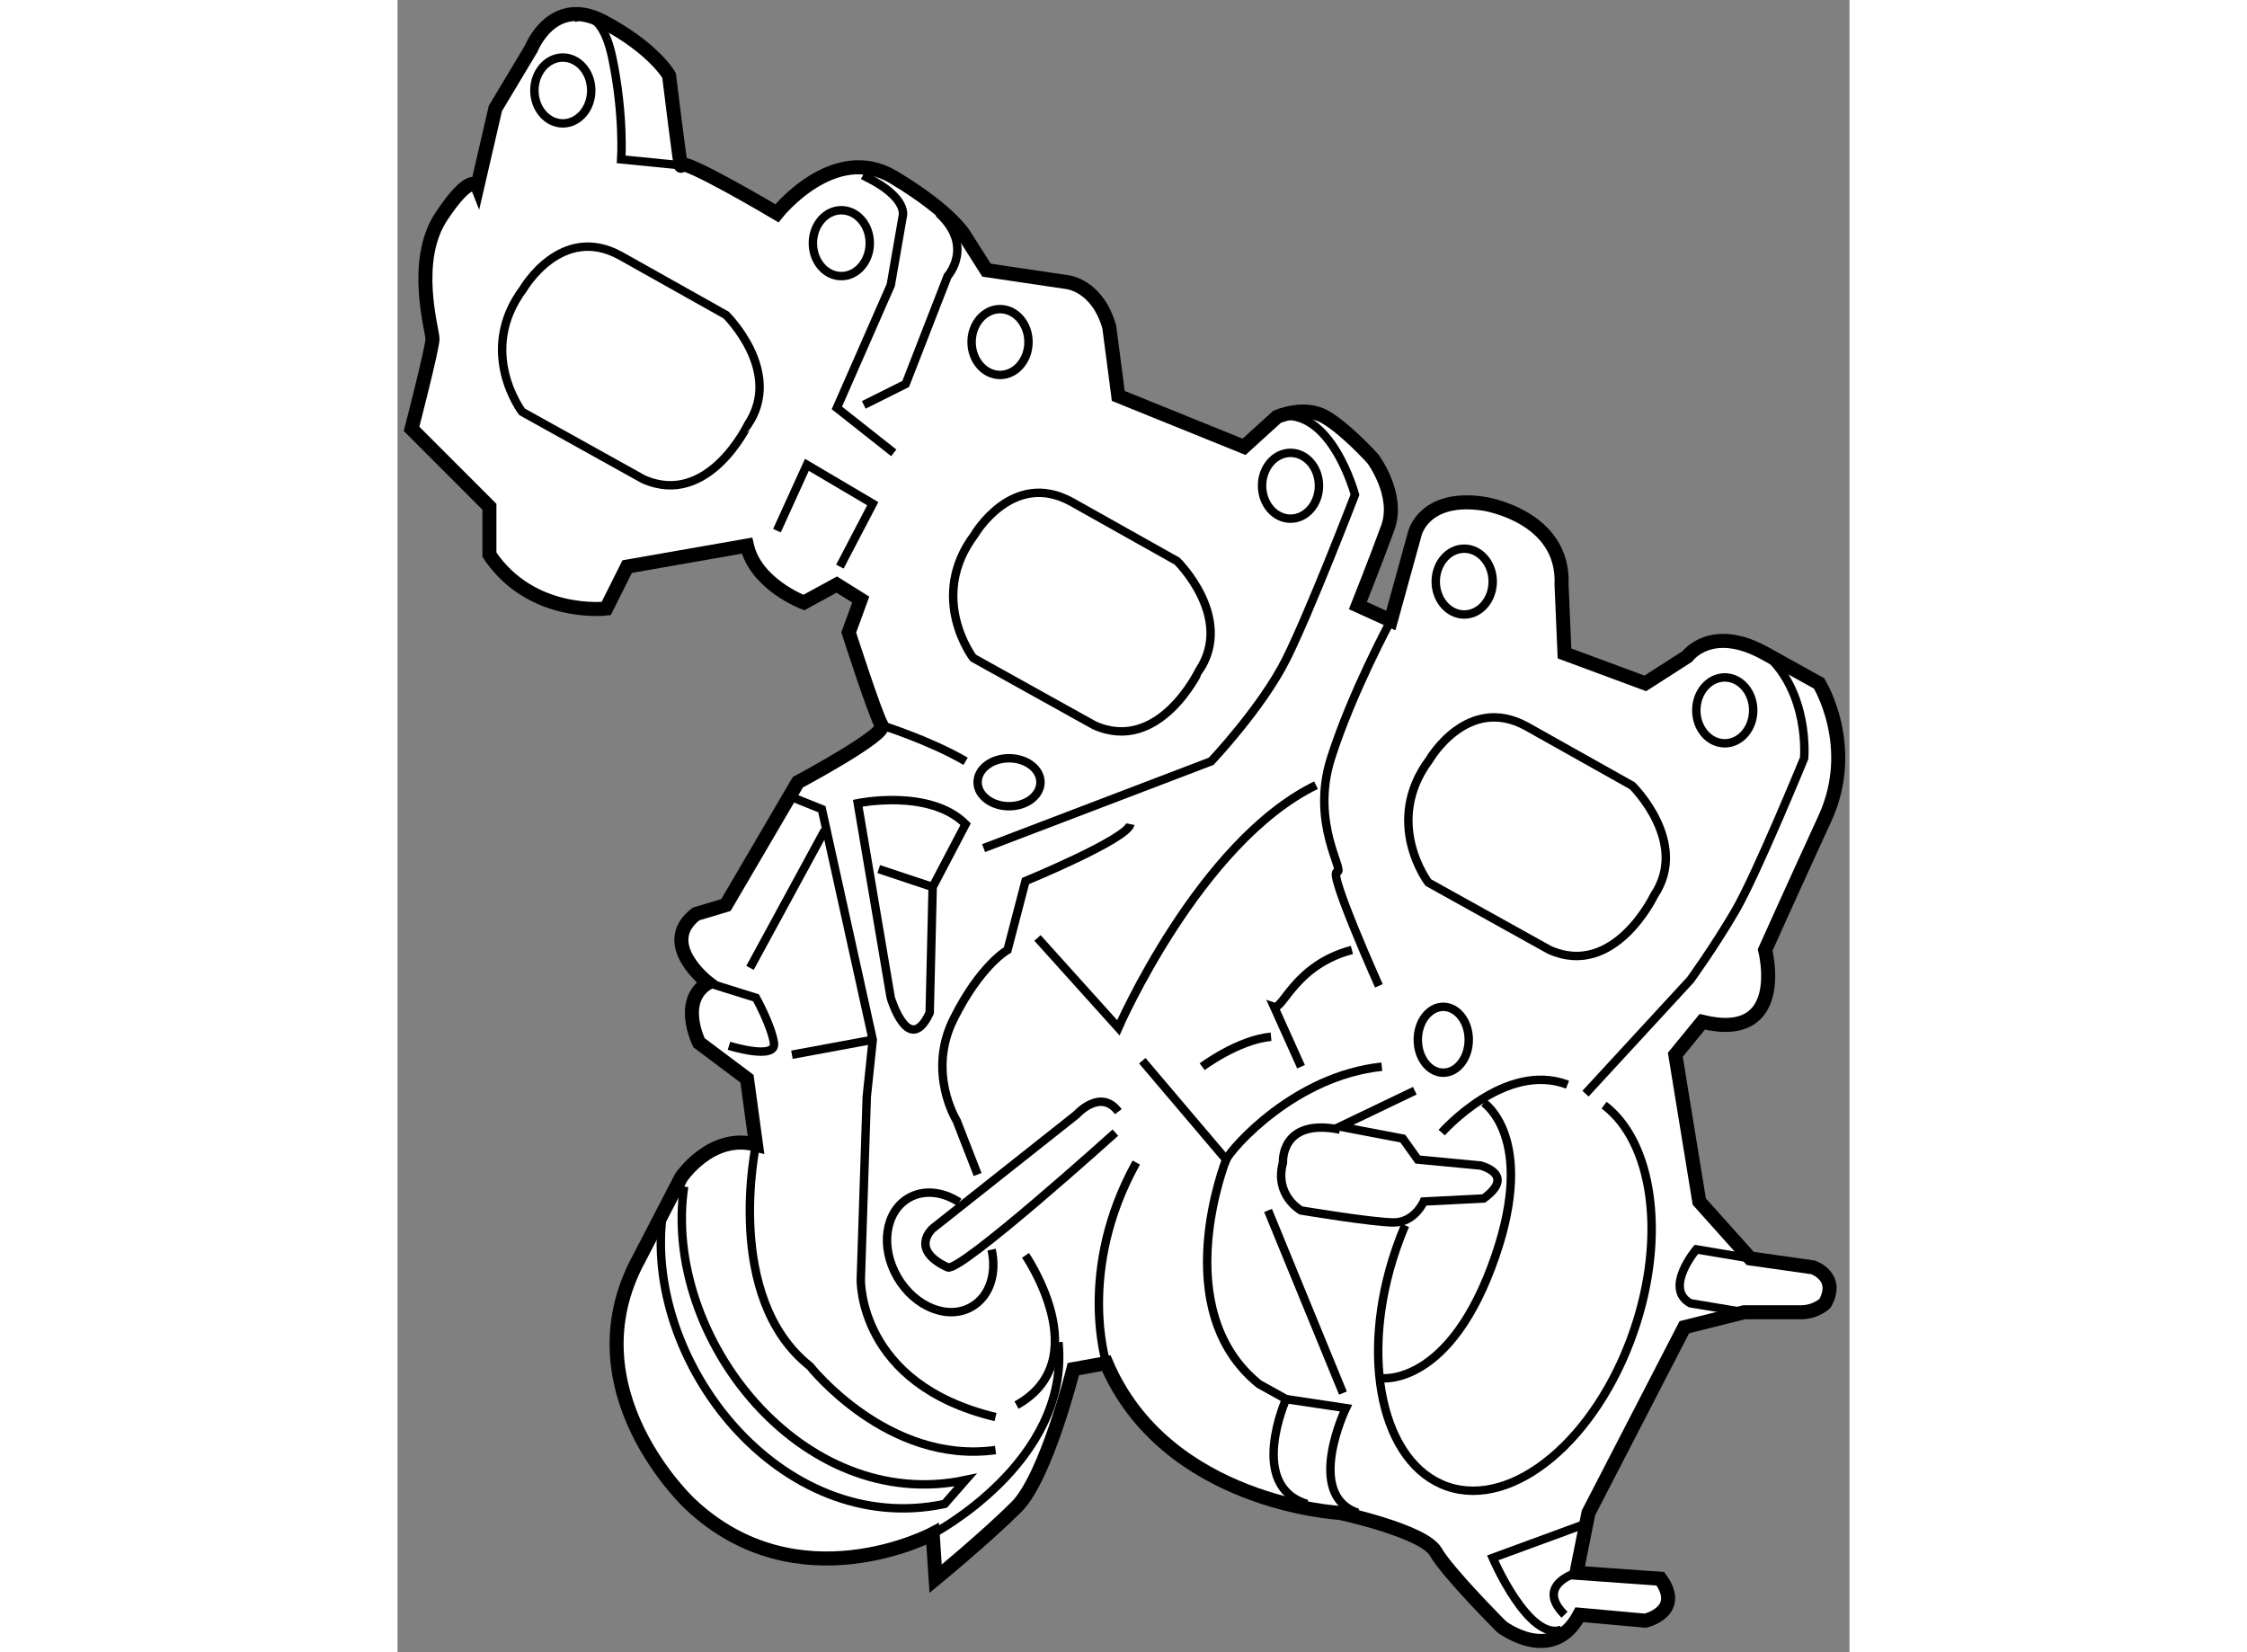 <?xml version="1.0" encoding="utf-8"?>
<!-- Generator: Adobe Illustrator 15.1.0, SVG Export Plug-In . SVG Version: 6.00 Build 0)  -->
<!DOCTYPE svg PUBLIC "-//W3C//DTD SVG 1.1//EN" "http://www.w3.org/Graphics/SVG/1.1/DTD/svg11.dtd">
<svg version="1.1" xmlns="http://www.w3.org/2000/svg" xmlns:xlink="http://www.w3.org/1999/xlink" x="0px" y="0px" width="244.8px"
	 height="180px" viewBox="155.848 56.842 51.697 58.826" enable-background="new 0 0 244.8 180" xml:space="preserve">
	
<rect x="155.848" y="56.842" width="51.697" height="58.826" fill="#808080" stroke="none"/>
	
<g><path fill="#FFFFFF" stroke="#000000" stroke-width="0.5" d="M174.902,111.455c0,0-4.799,2.558-8.638-1.066
			c0,0-4.37-4.053-1.812-8.742l1.492-2.879c0,0,1.066-1.6,2.667-1.173l-0.32-2.347l-1.707-1.279c0,0-0.746-1.493,0.32-2.133
			c0,0-1.813-1.386-0.427-2.452l1.065-0.319l2.56-4.372c0,0,3.198-1.706,2.985-2.026s-1.173-3.306-1.173-3.306l0.427-1.172
			l-0.853-0.533l-1.173,0.639c0,0-1.705-0.639-2.025-2.026l-4.266,0.747l-0.746,1.493c0,0-2.667,0.319-4.158-1.919v-1.706
			l-2.772-2.773c0,0,0.746-2.879,0.746-3.198c0-0.321-0.746-2.772,0.32-4.372c1.065-1.599,1.278-1.066,1.278-1.066l0.641-2.773
			l1.278-2.132c0,0,0.748-1.919,2.561-0.959c1.812,0.959,2.345,1.919,2.345,1.919s0.427,3.519,0.427,3.198
			c0-0.318,3.413,1.707,3.413,1.707s2.025-2.559,4.157-1.28c2.134,1.28,2.56,2.132,2.56,2.132l0.745,1.174l2.88,0.427
			c0,0,1.067,0.106,1.491,1.599l0.321,2.452l4.478,1.812l1.173-1.066c0,0,0.961-0.427,1.707,0c0.746,0.426,1.706,1.493,1.706,1.493
			s0.959,1.279,0.532,2.452c-0.427,1.173-1.065,2.773-1.065,2.773l1.172,0.533l0.854-3.094c0,0,0.32-1.385,2.453-1.066
			c0,0,2.878,0.427,2.772,2.879l0.105,2.453l2.878,1.066l1.494-0.959c0,0,0.853-1.172,2.772-0.106
			c1.919,1.066,1.919,1.066,1.919,1.066s1.385,2.238,0.213,4.799c-1.174,2.558-2.132,4.691-2.132,4.691s0.853,3.305-2.239,2.559
			l-0.959,1.172l0.853,5.227l1.813,2.025l2.238,0.319c0,0,0.959,0.319,0.427,1.278c0,0-0.32,0.319-0.854,0.319s-2.025,0-2.025,0
			l-2.132,0.534l-3.413,6.61l-0.426,2.132l2.986,0.213c0.853,1.175-0.535,1.493-0.535,1.493l-2.346-0.212
			c-0.958,1.813-2.771,0.428-2.771,0.428s-1.921-1.922-2.348-2.669c-0.425-0.744-3.41-1.385-3.41-1.385s-6.184-0.319-8.317-5.332
			l-1.173,0.213c0,0-0.96,3.841-2.025,4.906c-1.067,1.066-2.879,2.558-2.879,2.558L174.902,111.455z"></path><path fill="none" stroke="#000000" stroke-width="0.3" d="M164.6,73.904l-4.317-2.4c0,0-1.629-2.142,0.047-4.383
			c0,0,1.349-2.329,3.449-1.178l3.766,2.114c0,0,2.05,2.008,0.779,3.904C168.323,71.961,166.908,74.934,164.6,73.904z"></path><path fill="none" stroke="#000000" stroke-width="0.3" d="M180.659,82.667l-4.316-2.4c0,0-1.63-2.142,0.046-4.381
			c0,0,1.348-2.33,3.45-1.179l3.766,2.114c0,0,2.049,2.008,0.778,3.904C184.383,80.724,182.968,83.697,180.659,82.667z"></path><path fill="none" stroke="#000000" stroke-width="0.3" d="M196.866,90.664l-4.317-2.4c0,0-1.629-2.142,0.046-4.383
			c0,0,1.35-2.329,3.45-1.178l3.766,2.114c0,0,2.049,2.008,0.779,3.904C200.59,88.721,199.175,91.693,196.866,90.664z"></path><path fill="none" stroke="#000000" stroke-width="0.3" d="M166.052,99.088c-0.789,5.342,4.179,11.688,10.023,10.448l-0.746,0.853
			c-5.845,1.24-10.813-5.107-10.023-10.449"></path><path fill="none" stroke="#000000" stroke-width="0.3" d="M168.612,97.595c0,0-1.175,5.437,1.918,7.888c0,0,2.771,3.52,6.61,2.987
			"></path><path fill="none" stroke="#000000" stroke-width="0.3" d="M169.891,85.226l1.066,0.427l1.812,8.21l-0.213,2.025l-0.213,6.504
			c0,0-0.107,3.731,4.798,4.903"></path><path fill="none" stroke="#000000" stroke-width="0.3" d="M173.089,82.667c0,0,1.707,0.533,2.986,1.28"></path><ellipse fill="none" stroke="#000000" stroke-width="0.3" cx="177.621" cy="84.693" rx="1.119" ry="0.854"></ellipse><path fill="none" stroke="#000000" stroke-width="0.3" d="M174.796,92.902l0.106-4.479l1.173-2.238
			c-1.279-1.28-3.84-0.746-3.84-0.746l1.174,6.929C173.409,92.369,174.049,94.502,174.796,92.902z"></path><path fill="none" stroke="#000000" stroke-width="0.3" d="M176.715,87.039l8.104-3.092c0,0,1.812-1.919,2.666-3.626
			c0.854-1.706,2.452-5.864,2.452-5.864s-0.854-3.199-2.773-2.772"></path><polyline fill="none" stroke="#000000" stroke-width="0.3" points="169.358,75.736 170.424,73.391 172.769,74.776 171.598,77.016 
					"></polyline><path fill="none" stroke="#000000" stroke-width="0.3" d="M173.516,72.965l-2.025-1.6l1.919-4.372l0.426-2.453
			c0,0,0.214-0.64-1.279-1.386c0,0,0.32-0.534-1.386-0.106"></path><path fill="none" stroke="#000000" stroke-width="0.3" d="M172.449,71.258l1.493-0.746l1.493-3.839c0,0,0.96-1.066-0.319-2.239"></path><ellipse fill="none" stroke="#000000" stroke-width="0.3" cx="177.301" cy="69.02" rx="1.013" ry="1.172"></ellipse><ellipse fill="none" stroke="#000000" stroke-width="0.3" cx="171.65" cy="65.5" rx="1.013" ry="1.173"></ellipse><ellipse fill="none" stroke="#000000" stroke-width="0.3" cx="161.734" cy="60.063" rx="1.012" ry="1.172"></ellipse><ellipse fill="none" stroke="#000000" stroke-width="0.3" cx="187.643" cy="74.137" rx="1.013" ry="1.172"></ellipse><ellipse fill="none" stroke="#000000" stroke-width="0.3" cx="193.828" cy="77.549" rx="1.014" ry="1.172"></ellipse><ellipse fill="none" stroke="#000000" stroke-width="0.3" cx="203.104" cy="82.134" rx="1.013" ry="1.173"></ellipse><path fill="none" stroke="#000000" stroke-width="0.3" d="M162.108,57.504c0,0,0.958-0.64,1.385,1.387
			c0.427,2.025,0.32,3.625,0.32,3.625l2.132,0.212"></path><path fill="none" stroke="#000000" stroke-width="0.3" d="M198.146,95.781l3.733-4.051c0,0,0.852-1.173,1.599-2.453
			c0.746-1.279,2.452-5.438,2.452-5.438s0.213-2.345-1.386-3.731"></path><path fill="none" stroke="#000000" stroke-width="0.3" d="M190.789,91.942c0,0-1.813-4.051-1.493-4.051
			c0.32,0-0.958-1.706-0.213-4.052c0.746-2.345,2.132-4.903,2.132-4.903"></path><path fill="none" stroke="#000000" stroke-width="0.3" d="M192.068,95.676l-2.665,1.278l2.238,0.427l0.533,0.746l2.238,0.213
			c0,0,1.28,0.32,0.108,1.173l-2.133,0.108c0,0-0.32,0.745-1.066,0.745s-3.305-0.427-3.305-0.427s-0.961-0.533-0.642-1.705
			c0,0-0.104-1.6,2.027-1.173"></path><path fill="none" stroke="#000000" stroke-width="0.3" d="M198.807,96.19c1.729,1.3,2.227,4.636,1.061,8.035
			c-1.325,3.864-4.295,6.346-6.637,5.545c-2.337-0.804-3.158-4.587-1.834-8.449c0.099-0.293,0.208-0.578,0.326-0.852"></path><path fill="none" stroke="#000000" stroke-width="0.3" d="M193.027,97.168c0,0,2.24-2.559,4.479-1.707"></path><path fill="none" stroke="#000000" stroke-width="0.3" d="M194.521,96.102c0,0,1.863,1.221,0.424,5.437
			c-1.599,4.691-4.051,4.372-4.051,4.372"></path><path fill="none" stroke="#000000" stroke-width="0.3" d="M181.513,96.422c-0.641-0.853-1.493,0.107-1.493,0.107l-5.117,4.052
			c0,0-0.854,0.744,0.533,1.385c0.432,0.199,5.971-4.798,5.971-4.798"></path><path fill="none" stroke="#000000" stroke-width="0.3" d="M177,101.334c0.19,0.84-0.063,1.661-0.705,2.032
			c-0.839,0.49-2.023,0.02-2.647-1.049c-0.622-1.068-0.444-2.329,0.395-2.818c0.538-0.315,1.219-0.233,1.802,0.146"></path><path fill="none" stroke="#000000" stroke-width="0.3" d="M176.502,98.66l-0.747-1.919c0,0-1.067-1.706-0.105-3.624
			c0.958-1.92,1.918-2.453,1.918-2.453l0.64-2.453c0,0,3.626-1.493,3.732-2.026"></path><path fill="none" stroke="#000000" stroke-width="0.3" d="M178.634,90.237l2.879,3.198c0,0,2.878-6.61,7.037-8.637"></path><path fill="none" stroke="#000000" stroke-width="0.3" d="M189.829,90.664c-2.024,0.533-2.453,2.132-2.772,2.025l0.961,2.133"></path><path fill="none" stroke="#000000" stroke-width="0.3" d="M182.366,94.609l2.985,3.518c0.213-0.426,2.453-2.984,5.543-3.305"></path><ellipse fill="none" stroke="#000000" stroke-width="0.3" cx="193.082" cy="93.862" rx="0.907" ry="1.173"></ellipse><path fill="none" stroke="#000000" stroke-width="0.3" d="M167.65,94.076c0,0,1.708,0.533,1.601-0.107
			c-0.105-0.64-0.639-1.6-0.639-1.6l-1.707-0.533"></path><line fill="none" stroke="#000000" stroke-width="0.3" x1="169.891" y1="94.395" x2="172.769" y2="93.862"></line><line fill="none" stroke="#000000" stroke-width="0.3" x1="168.398" y1="91.303" x2="171.063" y2="86.398"></line><line fill="none" stroke="#000000" stroke-width="0.3" x1="172.982" y1="87.785" x2="174.902" y2="88.424"></line><path fill="none" stroke="#000000" stroke-width="0.3" d="M178.207,101.538c0,0,2.561,3.731-0.319,5.332"></path><path fill="none" stroke="#000000" stroke-width="0.3" d="M185.352,98.127c0,0-2.132,5.33,1.172,7.996l0.961,0.534
			c0,0-1.388,3.092,0.744,3.731"></path><path fill="none" stroke="#000000" stroke-width="0.3" d="M187.484,106.657l2.132,0.319c0,0-1.492,3.091,0.427,3.731"></path><line fill="none" stroke="#000000" stroke-width="0.3" x1="186.843" y1="99.939" x2="189.51" y2="106.442"></line><path fill="none" stroke="#000000" stroke-width="0.3" d="M197.826,112.84c0,0-1.493,0.428-0.427,1.494"></path><path fill="none" stroke="#000000" stroke-width="0.3" d="M204.011,101.646l-1.919-0.321c0,0-1.175,1.388-0.213,1.919l1.918,0.319
			"></path><path fill="none" stroke="#000000" stroke-width="0.3" d="M198.039,111.136l-3.197,1.173c0,0,1.278,2.984,2.452,2.559"></path><path fill="none" stroke="#000000" stroke-width="0.3" d="M181.086,105.376c0,0-1.066-3.304,1.066-7.142"></path><path fill="none" stroke="#000000" stroke-width="0.3" d="M184.498,94.822c0,0,1.278-0.96,2.452-1.066"></path><path fill="none" stroke="#000000" stroke-width="0.3" d="M174.902,111.455c0,0,4.903-2.56,4.478-6.823"></path></g>


</svg>